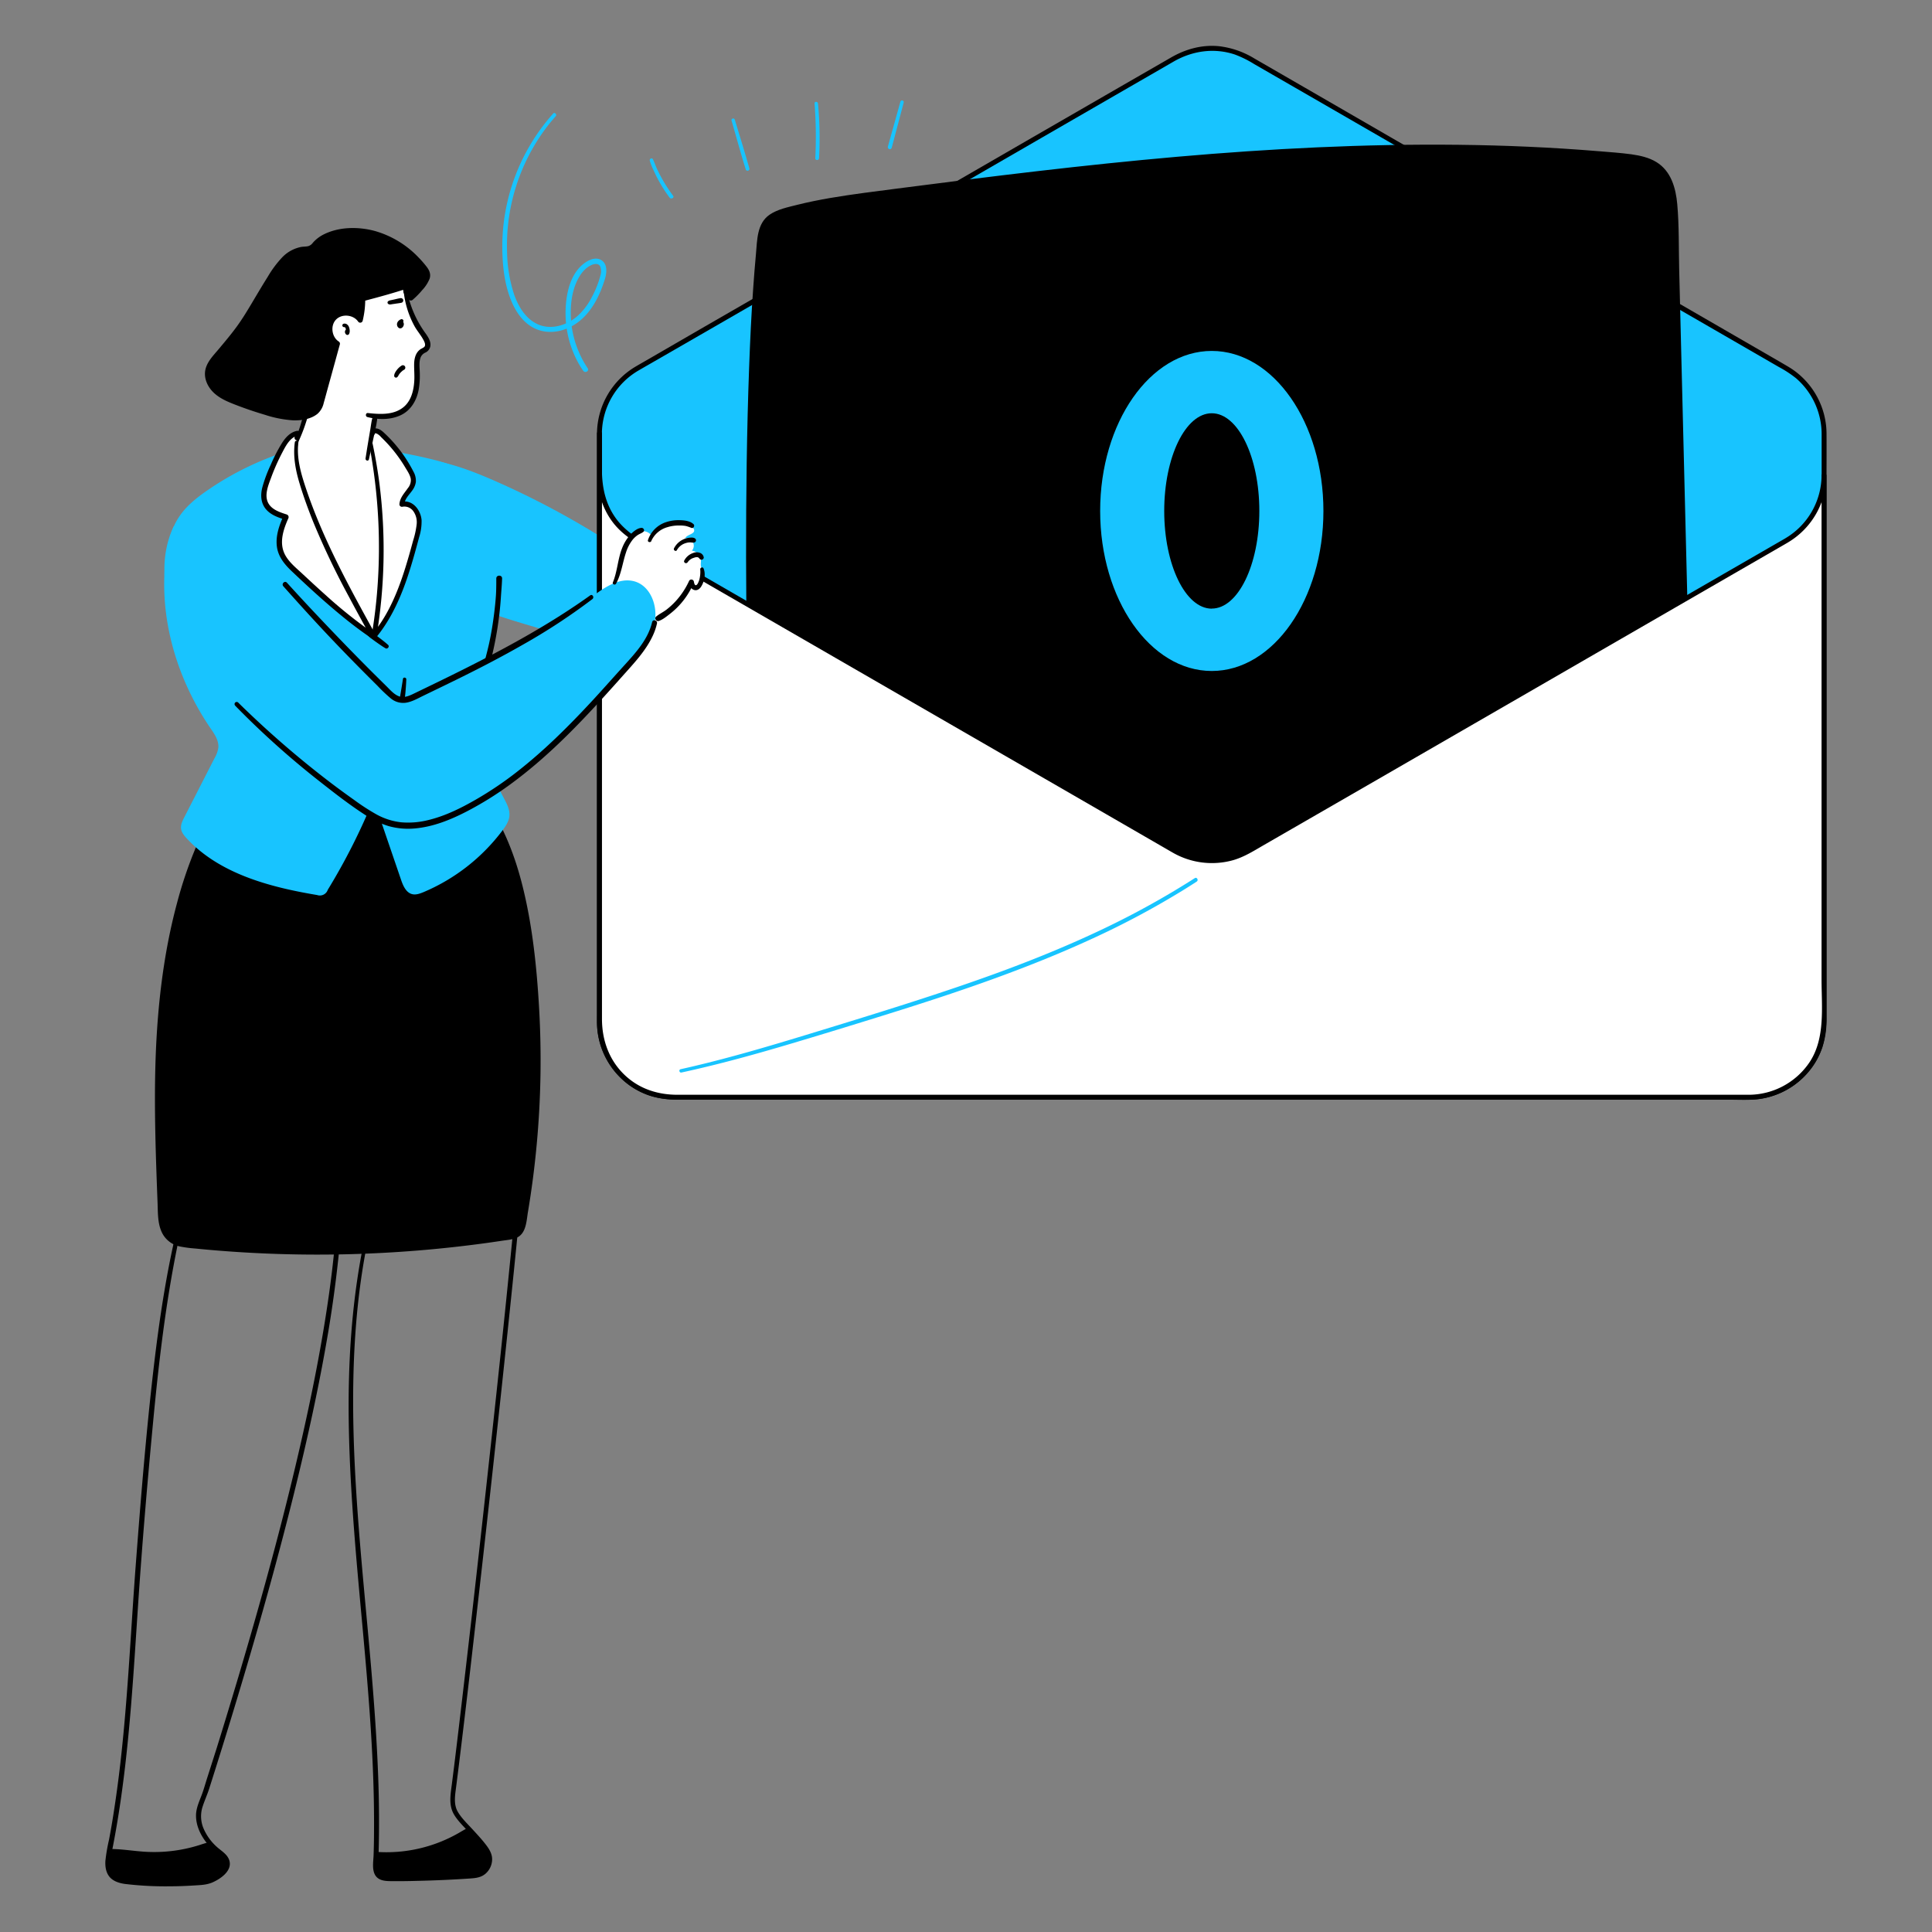 <svg xmlns="http://www.w3.org/2000/svg" viewBox="0 0 1000 1000"><rect x="0" y="0" width="1000" height="1000" fill="#808080" stroke="none"/><path d="m224.66 238.4c11.2 2.06 21.88 6.27 32.29 10.87a434.18 434.18 0 0 1 66.41 36.59 11.61 11.61 0 0 1 3.86 3.57c1 1.79 1 4 1 6.05q-.09 18.79-.19 37.59c0 2-.09 4.23-1.43 5.75-2.49 2.84-7.09 1.26-10.5-.37-28.59-13.67-61.85-16.72-88.7-33.54" fill="#18c4ff"></path><path d="m117.54 409c-19.43 31.81-29.14 68.75-33.15 105.76s-2.58 74.39-1.14 111.59c.21 5.36.73 11.38 4.86 14.8 2.84 2.36 6.75 2.86 10.43 3.25a639.35 639.35 0 0 0 164.46-4.24c1.92-.3 4-.67 5.39-2s2-3.67 2.4-5.76a471.59 471.59 0 0 0 3.68-143.28c-4.17-32.59-13-67-37.65-88.75"></path><path d="m116.77 408.6a217.94 217.94 0 0 0 -25.16 58.89c-5.76 21.39-8.85 43.41-10.32 65.51-1.58 23.84-1.18 47.78-.39 71.64q.3 8.89.65 17.79c.19 4.76 0 9.87 1.77 14.39a13.3 13.3 0 0 0 10.05 8.4 62.72 62.72 0 0 0 7.6 1c2.92.29 5.85.57 8.78.82a638.42 638.42 0 0 0 70.93 2.13 642.53 642.53 0 0 0 70.65-5.73q4.36-.6 8.72-1.26c2.5-.37 5.22-.54 7.54-1.62 4.81-2.24 4.91-8.7 5.67-13.22q2.91-17.34 4.53-34.86a472.89 472.89 0 0 0 1.26-70.48c-1.2-21-3.37-42.22-8.4-62.66-4.45-18.08-11.52-35.87-23.43-50.38a85.15 85.15 0 0 0 -9.31-9.68c-1.44-1.28-3.58.84-2.13 2.13 13.74 12.2 22.64 28.6 28.31 45.9 6.09 18.56 8.82 38.09 10.64 57.48a471.91 471.91 0 0 1 1.39 68.71q-.9 17.24-3.07 34.37-1.08 8.48-2.46 16.91c-.46 2.77-.88 5.56-1.46 8.3-.5 2.36-1.35 4.27-3.81 5a56.43 56.43 0 0 1 -7.78 1.32c-2.85.42-5.7.83-8.56 1.21q-8.61 1.14-17.26 2.06-17.28 1.83-34.65 2.71a642.44 642.44 0 0 1 -69.25-.22q-8.68-.5-17.34-1.23c-2.85-.24-5.69-.51-8.53-.78a67.18 67.18 0 0 1 -7.76-1 11.16 11.16 0 0 1 -5.91-3 11.94 11.94 0 0 1 -2.67-5.48c-1.16-4.84-.92-10.07-1.11-15-.88-23.3-1.62-46.63-.88-70 .72-22.21 2.72-44.42 7.27-66.2a248.73 248.73 0 0 1 20.11-59.47q3.41-6.87 7.33-13.46a.89.89 0 0 0 -1.53-.89z"></path><path d="m148.38 233.65a156.3 156.3 0 0 0 -41 20.13c-5.57 3.84-11 8.14-14.71 13.77-4.37 6.58-6.15 14.54-7 22.39-3.38 30.46 6 61.65 23.28 87 2.09 3 4.39 6.39 4.06 10.08a15.36 15.36 0 0 1 -2 5.49l-15.66 30.6c-.93 1.83-1.89 3.79-1.62 5.82s1.56 3.54 2.89 5c17 18.33 42.87 25.21 67.53 29.34a4.32 4.32 0 0 0 5.51-2.72 322.29 322.29 0 0 0 23.66-46.89l14.27 41.73c1.06 3.1 2.59 6.66 5.78 7.43 1.92.46 3.9-.26 5.72-1a99.48 99.48 0 0 0 41-32c1.68-2.24 3.32-4.7 3.57-7.49.28-3.18-1.26-6.2-2.76-9l-15.66-29.63c-1.41-2.63-2.84-5.36-3.07-8.34-.28-3.61 1.24-7.08 2.62-10.43a180.34 180.34 0 0 0 11.61-95.49c-.81-5.32-1.9-10.74-4.67-15.35-5.92-9.85-18-13.93-29.14-16.59a290.56 290.56 0 0 0 -36.69-6.29" fill="#18c4ff"></path><path d="m246.14 383.45c-1-2.5-2.31-5.15-2.56-7.86s.66-5.57 1.7-8.18c2.1-5.24 4.29-10.41 6-15.8a182.46 182.46 0 0 0 7.1-33q.57-4.72.88-9.47c.21-3.25.53-6.48.62-9.74.05-1.92-3-1.92-3 0 0 2.93 0 5.89-.19 8.81s-.49 5.71-.83 8.55c-.69 5.71-1.61 11.42-2.86 17a215.33 215.33 0 0 1 -10.43 32.87c-1.14 2.89-2.11 6-1.74 9.14s1.88 5.78 3.6 8.36c.55.83 2.14.32 1.71-.72z"></path><path d="m160.5 212.24c-3.58 8.14-7.23 16.64-6.89 25.53.23 5.87 2.2 11.51 4.26 17a422.07 422.07 0 0 0 35.66 72.91 247.83 247.83 0 0 0 -.8-93.44 26.38 26.38 0 0 1 -.75-5.58c0-2.65.89-5.2 1.55-7.76 1.95-7.59 1.95-16.48-3.28-22.31-5-5.55-13.11-6.71-20.52-7.52a9 9 0 0 0 -3.84.13c-1.92.64-3.16 2.44-4.26 4.14" fill="#fff"></path><path d="m192 230a273.79 273.79 0 0 1 1.58 99.19c11.89-14.3 17.06-32.86 21.93-50.82 1-3.73 2-7.67 1-11.4s-4.8-7-8.53-6c.12-4.61 5.86-7.6 6-12.21a10.12 10.12 0 0 0 -1.59-4.91 76.39 76.39 0 0 0 -15.44-19.77c-1.26-1.15-4-1.76-4.05-.06" fill="#fff"></path><path d="m191.12 230.25a282.19 282.19 0 0 1 4 77q-.93 10.88-2.74 21.64c-.19 1.12 1.23 2.34 2.14 1.25 6.92-8.38 11.67-18.18 15.32-28.35 1.85-5.17 3.43-10.44 4.92-15.73q1.11-4 2.18-8a26.94 26.94 0 0 0 1.27-8.81c-.4-5.26-4.69-10.87-10.52-9.48l1.62 1.24c.16-2.94 2.79-5.18 4.32-7.5a9.43 9.43 0 0 0 1.62-4.1 9.67 9.67 0 0 0 -1.31-5.4 72.23 72.23 0 0 0 -14.94-19.8c-1.28-1.2-2.56-2.31-4.38-2.47a2.53 2.53 0 0 0 -3 2.31c-.18 1.39 2.25 1.73 2.47.33.06-.4-.19-.11.13-.11a2.53 2.53 0 0 1 .9.22 7.47 7.47 0 0 1 2.13 1.75c1.56 1.52 3.07 3.07 4.51 4.71a74 74 0 0 1 8 11c1.09 1.82 2.49 3.82 2.86 5.95a6.41 6.41 0 0 1 -1.5 4.74c-1.83 2.66-4.2 5-4.38 8.41a1.29 1.29 0 0 0 1.62 1.23 5.67 5.67 0 0 1 5.65 2.43 9.85 9.85 0 0 1 1.63 6.87 44.64 44.64 0 0 1 -1.78 8.14c-.63 2.3-1.26 4.61-1.91 6.91-2.69 9.45-5.72 18.89-10.19 27.68a76 76 0 0 1 -9.06 14l2.14 1.24a272.34 272.34 0 0 0 1.69-78.12c-.9-7.27-2.14-14.49-3.64-21.65-.24-1.14-2-.65-1.74.48z"></path><path d="m209.89 151.27a50.55 50.55 0 0 0 9.26 22.07c1.62 2.18 3.38 5.41 1.39 7.26a12.18 12.18 0 0 1 -2 1.2c-2.85 1.8-2.88 5.86-2.71 9.22.37 7.17-.14 15.22-5.37 20.14s-13.1 4.94-20 3.65c-19.06-3.54-37.13-17-41.68-35.87-2.13-8.82-1.23-18.17 1.34-26.87 1.92-6.48 4.88-12.84 9.8-17.48 8.88-8.36 23-9.49 34.28-5 7.76 3.08 15.24 13.35 15.73 21.68" fill="#fff"></path><path d="m149.62 178.7c-1.66-8.1-.8-16.55 1.31-24.48 1.89-7.06 4.91-14.18 10.48-19.13a28.34 28.34 0 0 1 17.83-6.67c6.21-.23 13.19 1 18.33 4.67 5.72 4.1 10.37 11.14 11.27 18.18.17 1.29 2.11 1.39 2.09 0-.07-6.9-4.26-13.7-9.17-18.3-5.21-4.87-12.16-6.93-19.18-7.32a32.81 32.81 0 0 0 -20.42 5.35c-6.51 4.5-10.44 11.56-12.87 18.95-3.11 9.45-4 19.57-1.43 29.26a.91.91 0 0 0 1.76-.48z"></path><path d="m209 151.27a47.78 47.78 0 0 0 5.65 17.73c1.45 2.55 3.49 4.81 4.78 7.44.46.94 1 2.33.12 3.18a10.67 10.67 0 0 1 -1.71 1 6.6 6.6 0 0 0 -1.49 1.3c-1.63 1.94-2 4.6-2 7.05 0 2.65.23 5.29.09 7.94-.27 5.27-1.66 11-6.15 14.26-5.12 3.75-11.92 3.25-17.89 2.62-1.18-.12-1.39 1.76-.28 2.06 5.57 1.45 11.89 1.55 17.2-.9s8.39-7.7 9.4-13.35a42.71 42.71 0 0 0 .56-8.68c-.06-2.59-.53-5.49.47-8a4.75 4.75 0 0 1 2.51-2.46 4.52 4.52 0 0 0 2.47-3.17c.5-2.91-1.59-5.5-3.15-7.71a55.15 55.15 0 0 1 -8.81-20.58c-.2-1-1.92-.79-1.79.24z"></path><path d="m207.41 165.3c-.14.07-.27.13-.4.21a3.5 3.5 0 0 0 -.55.4 2.69 2.69 0 0 0 -.7.87 2.48 2.48 0 0 0 -.29 1.12 4 4 0 0 0 .07.5 2.07 2.07 0 0 0 .67 1.17l.28.21a1 1 0 0 0 .5.16 1.39 1.39 0 0 0 .87-.16 1.42 1.42 0 0 0 .28-.2 1.78 1.78 0 0 0 .26-.22 2.66 2.66 0 0 0 .5-.86 2.39 2.39 0 0 0 .12-.7 2.84 2.84 0 0 0 -.06-.5 1.05 1.05 0 0 0 -.05-.19 1.44 1.44 0 0 0 -.37-.63l-.29-.22a1.41 1.41 0 0 0 -2 .68 1.42 1.42 0 0 0 .07 1.27v.06l-.15-.34a.79.79 0 0 1 .06.22l-.05-.38a.89.89 0 0 1 0 .23l.05-.37a.9.9 0 0 1 -.06.22l.14-.33a2 2 0 0 1 -.11.2l.21-.28a.81.81 0 0 1 -.16.16l.28-.22h1.37-.05l.28.22a.87.87 0 0 1 -.17-.16l.22.27a.82.82 0 0 1 -.12-.2l.14.32a1.65 1.65 0 0 1 -.11-.45v.35a2.29 2.29 0 0 1 0-.37v.33a1.6 1.6 0 0 1 .11-.39l-.12.28a6.57 6.57 0 0 1 .63-1l.1-.22a.78.78 0 0 0 0-.37.8.8 0 0 0 -.25-.53 1 1 0 0 0 -1.12-.15z"></path><path d="m178.29 169.33c.13 0 0 0-.07 0h.14c.1 0-.16-.05-.07 0a.23.23 0 0 0 .11 0c.11 0-.17-.09 0 0l.11.06c.1.06 0 0 0 0a.36.36 0 0 0 .11.1.6.6 0 0 0 .08.08c.07.08-.12-.18 0 0s.09.15.12.22a1.34 1.34 0 0 0 .06.12c-.05-.12-.06-.14 0-.08a.14.14 0 0 0 0 .06c0 .09.06.19.08.28a5.23 5.23 0 0 1 .12.54s0 .08 0 .13 0-.25 0 0 0 .17 0 .26a1.41 1.41 0 0 1 0 .29s0 .09 0 .13 0-.21 0 0l-.06.25s-.09.2 0 .06v.06l1.35-.35c.13.11.16.13.11.08l.09.11s-.09-.17 0 0 0 0 0 0c0 .18 0 .23 0 .15v-.07s-.07.3 0 .11-.05.1-.05.1v-.06c0-.06 0 0-.1.12.11-.12-.22.15-.07.05a1 1 0 0 0 .37-1.41 1.05 1.05 0 0 0 -1.41-.37 1.81 1.81 0 0 0 -.57.63 1.72 1.72 0 0 0 -.2.83 1.77 1.77 0 0 0 .78 1.43 1 1 0 0 0 1.35-.36 3.48 3.48 0 0 0 .33-1.88 6.08 6.08 0 0 0 -.32-1.58 3.06 3.06 0 0 0 -1.08-1.53 2.08 2.08 0 0 0 -1.74-.33.91.91 0 0 0 -.63 1.11.92.92 0 0 0 1.11.63z"></path><path d="m310.29 224.36v304.81a38.76 38.76 0 0 0 38.76 38.77h556.33a38.76 38.76 0 0 0 38.76-38.77v-304.81a38.77 38.77 0 0 0 -19.38-33.57l-278.17-160.6a38.78 38.78 0 0 0 -38.76 0l-278.16 160.6a38.75 38.75 0 0 0 -19.38 33.57z" fill="#18c4ff"></path><path d="m309 224.36v300.38c0 2.8-.08 5.61.2 8.4a40.41 40.41 0 0 0 25.57 33.44c7.35 2.82 14.72 2.62 22.36 2.62h538.11c5.13 0 10.47.32 15.57-.37a40.39 40.39 0 0 0 32.41-26.59 47.38 47.38 0 0 0 2.19-15.77v-278.58c0-7.77.06-15.54 0-23.3a40.59 40.59 0 0 0 -17.24-33.13c-2.09-1.46-4.35-2.68-6.56-4l-29.4-17-50-28.89-59.69-34.46-59.32-34.11-47.8-27.64-26.15-15.1a45 45 0 0 0 -18.44-6.36c-8.85-.83-17.31 1.55-24.92 6l-24.31 14-46.67 26.93-58.85 34-60 34.63-51.06 29.44-31.1 18c-1.62.93-3.25 1.86-4.86 2.81a40.64 40.64 0 0 0 -20.04 34.65 1.27 1.27 0 0 0 2.54 0 38.11 38.11 0 0 1 19.09-32.67c2.12-1.24 4.25-2.46 6.38-3.68l32.99-19.01 51.71-29.85 59.7-34.47 57.69-33.34 45.41-26.22q11.49-6.61 22.94-13.24c9.68-5.57 20.89-7.24 31.62-3.69a55.33 55.33 0 0 1 10.13 5l28.29 16.31 48.66 28.09 58.89 34 58.88 34 48.66 28.1 28.23 16.31a58 58 0 0 1 8.77 5.74 38.27 38.27 0 0 1 13.29 29.47v26.2 275.51c0 6.44-.88 12.72-3.74 18.61a38 38 0 0 1 -33.81 21.14c-4.22 0-8.43 0-12.64 0h-535.68c-8.25 0-16.13.12-23.91-3.56a38 38 0 0 1 -21.51-34c0-2.12 0-4.25 0-6.37v-298.38a1.27 1.27 0 0 0 -2.58 0z"></path><path d="m395.28 492.69c-9.49-83.37-10.83-283.93-2.06-367.38.38-3.62.85-7.44 3.06-10.33 2.42-3.18 6.45-4.62 10.28-5.75 15.13-4.45 30.83-6.56 46.47-8.62 128.23-16.93 257.91-32 386.68-19.73 6.78.64 14 1.56 19.17 6 7.08 6.12 7.82 16.64 8 26q4.27 179.33 8.57 358.65"></path><path d="m396.25 492.69c-2.87-25.69-4.25-51.53-5.25-77.34-1.37-32.81-2.05-65.65-2.28-98.48-.23-33.23 0-66.47.88-99.69.72-27.34 1.74-54.72 4.12-82 .22-2.63.47-5.25.73-7.87.46-4.54.68-9.78 4.39-13 4-3.47 10.32-4.47 15.3-5.7 5.71-1.4 11.47-2.53 17.26-3.5 23.49-4 47.26-6.53 70.89-9.47 47.38-5.91 94.86-11.11 142.5-14.36s95.47-4.52 143.2-2.51q17.82.75 35.63 2.13c5.89.46 11.78.94 17.65 1.55 5 .52 10.18 1.27 14.5 3.92 8.25 5 9.34 15.59 9.65 24.36.41 12 .56 23.91.83 35.86q1.66 72.32 3.33 144.62 1.66 72.56 3.37 145.1.44 17.59.88 35.19c.05 2.21 3.49 2.22 3.44 0q-1.77-73.76-3.56-147.51-1.81-73.51-3.64-147l-.92-37.12c-.28-11.33 0-22.84-1-34.14-.75-8.41-3.2-17.21-10.85-21.87-3.9-2.38-8.47-3.36-12.94-4-5.61-.75-11.27-1.14-16.9-1.6-48.39-4-97-4.17-145.52-2s-96.8 6.74-145 12.33c-24.19 2.81-48.34 5.87-72.49 9-11.57 1.52-23.17 2.91-34.68 4.88-5.79 1-11.55 2.15-17.24 3.58-4.74 1.2-10.09 2.27-14.19 5.08-6.62 4.54-6.41 13.28-7.07 20.48q-.81 8.72-1.4 17.44c-1 13.75-1.62 27.53-2.13 41.31-1.2 32.69-1.6 65.41-1.57 98.13q.06 51.08 1.73 102.14c1 28.67 2.3 57.37 4.86 85.95.48 5.34 1 10.67 1.62 16 .14 1.24 2.09 1.25 1.95 0z"></path><path d="m924.76 279.72-278.17 160.6a38.78 38.78 0 0 1 -38.76 0l-278.16-160.6a38.77 38.77 0 0 1 -19.38-33.57v-21.79 304.81a38.76 38.76 0 0 0 38.76 38.77h556.33a38.76 38.76 0 0 0 38.76-38.77v-283a38.77 38.77 0 0 1 -19.38 33.55z" fill="#fff"></path><path d="m924.12 278.62-32.12 18.52-75.18 43.41-86.66 50-66.5 38.45-15.9 9.18c-12.39 7.15-26.67 8.16-39.4 1-11.84-6.68-23.56-13.59-35.33-20.39l-76.65-44.29-86.38-49.86-64.48-37.23-14.12-8.15a41.19 41.19 0 0 1 -10.8-8.68c-6.88-8-9.05-17.58-9.05-27.84v-18.38a1.27 1.27 0 0 0 -2.54 0v265.22q0 19.35 0 38.69a40.78 40.78 0 0 0 16.36 33.18c7.34 5.42 16.05 7.75 25.07 7.75h532.56 22a40.59 40.59 0 0 0 34.49-19.11c4.58-7.46 5.89-15.7 5.89-24.26v-279.68a1.27 1.27 0 0 0 -2.54 0 38.07 38.07 0 0 1 -18.75 32.47 1.27 1.27 0 0 0 1.28 2.19 40.7 40.7 0 0 0 20-34.66h-2.54v260.85c0 14.09 2 30.12-6 42.49a38.08 38.08 0 0 1 -32.19 17.16h-554.01c-9.09 0-17.83-2.44-25-8.22-9.54-7.68-14.05-18.93-14.05-31v-303.07a1.27 1.27 0 0 0 -2.54 0v19.28c0 9.7 2.18 18.85 8.15 26.7 4.67 6.14 10.79 9.86 17.26 13.59l53.17 30.7 84.62 48.86 82.68 47.73 49.08 28.36c1 .59 2.06 1.2 3.1 1.79a40.68 40.68 0 0 0 31.14 3.86c5.75-1.65 10.77-4.85 15.89-7.81l55.87-32.22 85.12-49.15 81.88-47.3 46.22-26.68 2.17-1.26a1.27 1.27 0 0 0 -1.27-2.19z"></path><path d="m318.08 306.05c1-7.14 2-14.32 4.3-21.16 1.08-3.25 2.58-6.58 5.38-8.57s7.2-2.06 9.27.67a20.17 20.17 0 0 1 10-6.6 12.33 12.33 0 0 1 11.35 2.51 2.57 2.57 0 0 1 .91 1.43c.32 2.23-3.78 2.26-4.69 4.32a3.85 3.85 0 0 1 3.51 6.37 5.49 5.49 0 0 1 4.71 5.09c0 .86-.15 1.72-.07 2.58a19.23 19.23 0 0 0 .59 2.35c1.23 5-2.24 9.8-5.77 13.51a102.74 102.74 0 0 1 -14.15 12.36c-3.38 2.44-7.11 4.75-11.27 5" fill="#fff"></path><path d="m205.75 195.08.12-.16s-.13.17-.05.06a2.43 2.43 0 0 0 .33-.46 5.82 5.82 0 0 1 .34-.6c.12-.19.25-.37.38-.55s-.13.16 0 0a1.47 1.47 0 0 0 .1-.13l.24-.27a8.62 8.62 0 0 1 1-.93h-.06l.13-.1.27-.19c.2-.13.41-.26.62-.37a1.25 1.25 0 0 0 -1.26-2.17 9.19 9.19 0 0 0 -2.37 2.11 10 10 0 0 0 -.95 1.39c-.11.21-.22.43-.32.65a2.53 2.53 0 0 0 -.18.55c0 .2-.06.39-.08.59a1 1 0 0 0 .71.93 1 1 0 0 0 1.09-.45z"></path><path d="m201.41 157.5h.12l-.62-.26c.54.57 1.42.31 2.1.2l1.57-.23c1.09-.17 2.19-.28 3.26-.52a1.23 1.23 0 0 0 .85-1.5 1.26 1.26 0 0 0 -1.5-.85c-1.06.16-2.11.44-3.15.67l-1.54.33c-.58.13-1.46.22-1.73.84l.53-.4h-.12a.86.86 0 0 0 .23 1.68z"></path><path d="m212.63 147.79q-12.47 3.61-25 6.9a43.91 43.91 0 0 1 -1.32 11.13c-2.83-4.31-9.83-5-13.43-1.29s-2.76 10.67 1.62 13.4l-8.29 30a13 13 0 0 1 -1.51 3.8 9.57 9.57 0 0 1 -4.93 3.38c-6.63 2.3-13.92.75-20.66-1.18q-8.79-2.52-17.32-5.85c-3.65-1.43-7.34-3-10.21-5.7s-4.79-6.68-4-10.52c.59-2.92 2.59-5.33 4.48-7.62 5.24-6.35 10.72-12.63 15.1-19.62 4.78-7.65 9.19-15.57 14.1-23.12 3.74-5.76 8.58-11.82 15.95-12.44a9.19 9.19 0 0 0 3.77-.69 10.14 10.14 0 0 0 2.42-2.3 19.25 19.25 0 0 1 8.85-5 40.11 40.11 0 0 1 26.24 1.59 52 52 0 0 1 21 16.18 6.85 6.85 0 0 1 1.67 3.25 6.67 6.67 0 0 1 -1.56 4.38 40.08 40.08 0 0 1 -7 7.77l-1-5"></path><path d="m212.4 147c-8.42 2-16.76 4.33-25.13 6.51a1.29 1.29 0 0 0 -.94 1.22 44.61 44.61 0 0 1 -1.33 10.75l2.36-.31c-3.38-4.93-11.2-5.94-15.48-1.56s-3.13 12.18 1.89 15.46l-.61-1.49q-3.93 14.14-7.87 28.3c-.54 1.94-.9 4.22-2.34 5.73a10.76 10.76 0 0 1 -5.36 2.66c-4.51 1.1-9.26.49-13.72-.55s-9-2.49-13.41-4a103.93 103.93 0 0 1 -12.66-4.92c-3.58-1.77-7.09-4.31-8.46-8.22-1.5-4.24.65-7.67 3.27-10.88 5.69-7 11.57-13.77 16.29-21.45 4.89-7.95 9.31-16.23 14.63-23.9a27.83 27.83 0 0 1 7.34-7.72 14.33 14.33 0 0 1 4.94-2.06c2-.4 4.13-.08 5.92-1.16 1.6-1 2.59-2.67 4-3.82a18.59 18.59 0 0 1 5.57-2.89 35.68 35.68 0 0 1 12.93-1.79 43.2 43.2 0 0 1 23.77 8.66 53.17 53.17 0 0 1 8.77 8.19c1.21 1.41 3.3 3.32 2.86 5.36s-2.18 3.89-3.44 5.4a41.4 41.4 0 0 1 -4.6 4.67l2.34.62-1-5c-.34-1.73-3-1-2.65.73l1 5a1.42 1.42 0 0 0 2.34.62 41.9 41.9 0 0 0 4.92-5 19.08 19.08 0 0 0 3.83-5.91c.73-2.26-.09-4.28-1.46-6.07a55.06 55.06 0 0 0 -4.25-4.9 50.24 50.24 0 0 0 -22.4-13.66c-8.74-2.41-19.1-2.34-27.26 2a18.31 18.31 0 0 0 -5.14 4.12 4.42 4.42 0 0 1 -2.39 1.68c-1.14.26-2.35.2-3.51.38a18.47 18.47 0 0 0 -10 5.52 55.3 55.3 0 0 0 -7.33 9.87c-2.75 4.37-5.37 8.81-8 13.23s-5.18 8.66-8.16 12.73-6.19 7.87-9.41 11.71c-2.79 3.33-6.3 6.8-6.89 11.31-.55 4.19 1.52 8.34 4.53 11.16 3.3 3.1 7.58 4.8 11.75 6.4q7.18 2.76 14.58 4.94a59 59 0 0 0 14.64 2.89c4.31.14 9.29-.58 12.73-3.42a10.46 10.46 0 0 0 3.15-5.52c.71-2.51 1.38-5 2.07-7.54l4.2-15.23c.69-2.54 1.39-5.07 2.09-7.61a1.34 1.34 0 0 0 -.6-1.49c-3.61-2.35-4.42-8.2-1.37-11.34s8.93-2.54 11.4 1a1.31 1.31 0 0 0 2.36-.3 47.73 47.73 0 0 0 1.35-11.48l-.94 1.23c8.35-2.21 16.75-4.46 24.92-7.3a.86.86 0 0 0 -.46-1.66z"></path><path d="m190.94 237.81c.78-3.44 1.49-6.9 2.21-10.36s1.64-6.87 2.07-10.33c.18-1.5-2.24-1.77-2.6-.35-.43 1.7-.62 3.49-.91 5.23s-.57 3.36-.85 5c-.57 3.42-1.15 6.85-1.66 10.29-.16 1.11 1.47 1.63 1.74.48z"></path><path d="m152.74 232.15a89.51 89.51 0 0 0 4.39-9.92q.94-2.56 1.74-5.19a19.82 19.82 0 0 0 1.25-5.28c0-1.08-1.67-1.67-2.17-.58a31.67 31.67 0 0 0 -1.38 5.23c-.43 1.64-.91 3.28-1.44 4.9a84.77 84.77 0 0 1 -4 9.92c-.49 1 1 2 1.58.92z"></path><path d="m153.49 229.08c-1.07 7.72 1 15.52 3.36 22.93 8.78 27.18 22.66 52.38 36.46 77.38-14.45-9.71-27.26-21.63-40-33.49-3.11-2.9-6.31-5.9-7.8-9.9-2.24-5.94-.15-12.59 2.48-18.37-4.11-1.32-8.64-3-10.52-6.87-1.69-3.5-.64-7.67.63-11.35a110.63 110.63 0 0 1 7.9-17.69c1.84-3.31 4.29-6.84 8-7.51l-.43 2.53" fill="#fff"></path><path d="m152.61 228.84c-1 7.19.33 14.32 2.39 21.2s4.51 13.58 7.17 20.21a406.88 406.88 0 0 0 18.38 38.53c3.79 7.14 7.68 14.22 11.58 21.3l1.87-1.86a240.44 240.44 0 0 1 -25.57-20.32c-4.09-3.65-8.1-7.37-12.11-11.1-3.49-3.25-7.71-6.57-9.46-11.16-2.17-5.72 0-12 2.35-17.29a1.44 1.44 0 0 0 -.85-2.07c-3.46-1.12-7.68-2.46-9.51-5.9-2.17-4.07.05-9.27 1.5-13.2a108.46 108.46 0 0 1 5.87-13.18c1.82-3.45 4-7.73 8.13-8.61l-1.51-1.51c-.13.85-.25 1.7-.37 2.55-.21 1.44 1.94 2.12 2.24.62.17-.84.33-1.68.5-2.52a1.25 1.25 0 0 0 -1.52-1.51c-3.48.7-5.91 3.43-7.74 6.3a84.25 84.25 0 0 0 -5.81 11.25 71.69 71.69 0 0 0 -4.4 11.84c-.92 3.8-.79 7.83 1.78 11s6.47 4.43 10.09 5.6l-.84-2.07c-2.26 5-4.2 10.5-3.44 16.07.71 5.26 4.06 9.23 7.78 12.76 8.39 7.95 16.94 15.8 25.89 23.12 5 4.12 10.22 8.06 15.62 11.69 1.18.79 2.49-.73 1.87-1.86-13.49-24.47-27.12-49.12-36.06-75.72-2.59-7.69-5-15.74-4-23.94.11-1-1.65-1.26-1.8-.24z"></path><path d="m208.58 351.34c-2.66 17.22-6.08 34.27-12 50.7q-2.53 7-5.5 13.91c-.56 1.3 1.32 2.45 1.94 1.13a195.09 195.09 0 0 0 15.78-50.48 122 122 0 0 0 1.5-15c0-1-1.57-1.22-1.72-.23z"></path><path d="m189.68 327.91a10.16 10.16 0 0 0 2.19 2.34c.84.62 1.67 1.26 2.52 1.86 1.67 1.18 3.34 2.37 5.1 3.42 1.08.65 2.33-.89 1.36-1.76-1.52-1.37-3.16-2.6-4.77-3.85-.84-.66-1.71-1.28-2.57-1.91a10 10 0 0 0 -2.84-1.38.88.88 0 0 0 -1 1.28z"></path><path d="m95.07 622.41c-8.29 30.06-12.8 61-16.27 92-3.53 31.49-6.06 63.13-8.47 94.73-2.64 34.58-4.1 69.27-8.06 103.75q-1.53 13.3-3.62 26.55-1 6.44-2.23 12.84a89.11 89.11 0 0 0 -1.86 10.87c-.19 2.91.24 6 2.12 8.29s5.08 3.3 8.09 3.7a175.06 175.06 0 0 0 23.68 1.2c4.14 0 8.28-.19 12.41-.45 3.11-.19 6.06-.28 9-1.51 4.26-1.82 10.71-6.19 8.75-11.7-1.11-3.1-4.21-4.73-6.5-6.85a26.88 26.88 0 0 1 -6.36-8.55 16.22 16.22 0 0 1 -1.15-11.28c1-3.43 2.55-6.68 3.64-10.08q11.27-35.34 21.68-70.94c8-27.39 15.57-54.91 22.41-82.61 6.77-27.42 12.87-55 17.56-82.89a636.8 636.8 0 0 0 8.08-75c.11-2.2 1.34-8.52-2.26-8.71-.3 0-.62 0-.92 0 .43 0-.35-.19 0 0l-.51-.3c-1.68-1.42-2.58-4.16-3.31-6.25a132.37 132.37 0 0 1 -4.59-17.55c-.33-1.58-2.75-.91-2.42.67a128.92 128.92 0 0 0 4.47 17.76c.85 2.38 1.81 5.09 3.61 6.94a4.41 4.41 0 0 0 3.15 1.44h.42.06c0 .24-.34-.77-.33-.16 0 .35.12 1.11.12 1.87 0 1.39 0 2.79-.12 4.18-.27 5.84-.69 11.67-1.07 17.5-.81 12.36-2.13 24.68-3.84 37-3.74 26.87-9.1 53.51-15.17 80-6.33 27.54-13.5 54.88-21.16 82.08-6.94 24.68-14.3 49.25-21.9 73.74l-5.2 16.31c-.86 2.74-1.63 5.52-2.65 8.21-1.27 3.33-2.83 6.67-2.89 10.3-.1 6.61 3.62 12.83 8.19 17.34 2.11 2.08 6.76 4.38 6.76 7.74 0 2.89-3.4 5.16-5.61 6.4-2.89 1.63-5.6 2-8.86 2.19-3.93.25-7.87.41-11.81.45a212.75 212.75 0 0 1 -24.07-1.11c-3.4-.35-7.17-1.18-8.41-4.82-1.07-3.16-.25-6.72.38-9.88 1.67-8.39 3.1-16.83 4.34-25.3 4.91-33.58 6.81-67.48 9.07-101.31 2.1-31.62 4.78-63.24 7.77-94.8 2.94-31 6.52-62 12.83-92.55q2.19-10.54 4.9-21a1 1 0 0 0 -1.91-.53z"></path><path d="m189.57 637.15c-7.52 33.55-9.68 68-9 102.3.69 34.69 4 69.26 7.17 103.8 3.16 34.72 6.1 69.54 5.85 104.44q0 6.31-.23 12.63c-.11 3.29-.94 7.57 1 10.5 1.71 2.54 4.9 2.82 7.69 2.85 4.68.05 9.36 0 14-.14q13.65-.3 27.3-1.23c3.06-.21 5.82-.53 8.18-2.68a10 10 0 0 0 3.18-6.71c.19-3-1.23-5.48-3-7.82-2.19-2.91-4.69-5.56-7.14-8.24-2.63-2.87-5.73-5.77-7.67-9.18s-1.51-7.43-1-11.26q1.19-9.18 2.3-18.39 3.21-26.22 6.2-52.49 3.79-32.87 7.45-65.74 3.84-34.51 7.55-69 3.39-31.61 6.62-63.23c1.6-15.81 3.19-31.62 4.57-47.45.23-2.71.46-5.41.67-8.12.13-1.61-2.38-1.6-2.51 0-1.09 13.86-2.43 27.69-3.79 41.53q-2.9 29.41-6 58.8-3.56 33.59-7.27 67.15-3.66 33.36-7.46 66.69-3.24 28.36-6.6 56.72-1.29 10.92-2.64 21.82-.56 4.44-1.12 8.87c-.67 5.29-1.75 10.76 1.13 15.62 1.84 3.11 4.56 5.76 7 8.42 2.6 2.87 5.34 5.65 7.68 8.75 1.85 2.46 3.31 5 2.34 8.17a7.4 7.4 0 0 1 -6.41 5.18c-8.76 1-17.75 1-26.56 1.24q-6.82.17-13.66.17c-3.52 0-9 .87-9.58-3.86a32.82 32.82 0 0 1 .06-5.15q.12-3.33.19-6.66.13-6.31.12-12.63 0-12.84-.53-25.65c-.67-17-1.88-34-3.3-51-2.87-34.18-6.63-68.3-8.46-102.56-1.81-33.81-1.78-67.94 3-101.52q1.76-12.27 4.38-24.4c.25-1.15-1.5-1.64-1.76-.49z"></path><path d="m117.66 965.2c.33-2.51-1.65-4.71-3.68-6.23a33 33 0 0 1 -5.75-5.48c-1.75.46-3.49 1-5.19 1.57a77.67 77.67 0 0 1 -28.21 3.39c-6-.39-12-1.45-18-1.4-.08.4-.15.81-.23 1.21-.89 4.41-1.61 9.64 1.56 12.82 2.16 2.16 5.46 2.61 8.5 2.89a213.32 213.32 0 0 0 38.74.29c4.05-.26 11.67-4.58 12.26-9.06z"></path><path d="m242.27 946c-1.66.86-3.27 1.85-4.89 2.78a75.15 75.15 0 0 1 -42.7 9.74c-.06 2-.1 4-.17 6s-.1 4.49 1.33 6.06 4 1.79 6.24 1.79q21.79.07 43.55-1.46a8.53 8.53 0 0 0 6.57-13.14c-2.58-3.95-5.95-7.32-9.93-11.77z"></path><path d="m90 272.3c-7.6 15.7-5.77 34.7 1.32 50.59s18.89 29.23 31.18 41.57a472.07 472.07 0 0 0 61.94 52.3c5.26 3.72 10.71 7.39 16.88 9.22 12.61 3.75 26.18-.65 37.93-6.55 34.12-17.12 60.34-46.33 85.7-74.87 5.87-6.6 12-13.62 13.85-22.25s-2.12-19.24-10.67-21.47c-7.87-2-15.51 3.4-22 8.25-27.9 20.76-59.44 36-90.77 51.09-2.55 1.23-5.31 2.49-8.1 2-2.61-.47-4.68-2.41-6.58-4.27q-27.4-26.82-53-55.4" fill="#18c4ff"></path><path d="m305.54 308.13c-20.46 14.65-42.5 26.7-65 38q-8.43 4.23-16.93 8.33l-8.49 4.11c-2.61 1.26-5.69 2.93-8.65 1.82-2.59-1-4.57-3.36-6.48-5.24q-3.61-3.56-7.21-7.13-7-7-13.88-14.09c-10.28-10.62-20.47-21.37-30.39-32.33-1.13-1.25-3 .6-1.85 1.86 9 10.11 18.05 20.09 27.41 29.85q7 7.31 14.15 14.5 3.57 3.6 7.17 7.16a80.37 80.37 0 0 0 6.83 6.48 10 10 0 0 0 8 2.26c3.1-.51 6-2.19 8.75-3.53q8.72-4.2 17.39-8.44c11.56-5.69 23-11.6 34.18-18a315.29 315.29 0 0 0 36.07-23.65c1.11-.85.06-2.76-1.12-1.92z"></path><path d="m121.72 365.25a440.72 440.72 0 0 0 43.55 39.07c7.56 5.95 15.21 11.93 23.28 17.18a47.52 47.52 0 0 0 12.56 6.08 37.47 37.47 0 0 0 13.62 1.22c9.48-.83 18.44-4.45 26.82-8.78a173.32 173.32 0 0 0 22.53-14c14.52-10.6 27.55-23 39.88-36.07 6.26-6.61 12.34-13.37 18.39-20.17 5.74-6.44 12-13 15.63-20.95a31.06 31.06 0 0 0 2.08-6.14c.37-1.64-2.14-2.34-2.52-.7-2 8.55-7.91 15.21-13.64 21.55-5.9 6.46-11.72 13.1-17.71 19.56-11.94 12.86-24.43 25.3-38.27 36.13a181.74 181.74 0 0 1 -21.64 14.64c-7.86 4.52-16.14 8.62-25 10.69a42.35 42.35 0 0 1 -13.51 1.07 34.15 34.15 0 0 1 -12.88-4.08 111.27 111.27 0 0 1 -11.53-7.47q-5.83-4.12-11.54-8.43a502.92 502.92 0 0 1 -43.37-37c-1.73-1.64-3.45-3.3-5.15-5a1.11 1.11 0 0 0 -1.57 1.57z"></path><path d="m318.89 302.11c2.73-5.07 3.35-10.89 5.17-16.3a21 21 0 0 1 3.34-6.38 12.32 12.32 0 0 1 2.6-2.43c1-.68 2.13-1 3-1.72s.1-2.05-.85-2.05c-2.27 0-4.75 2.22-6.17 3.82a22.59 22.59 0 0 0 -4 6.72c-2.25 5.71-2.41 12-4.77 17.7-.38.93 1.15 1.56 1.62.68z"></path><path d="m337.11 280a13 13 0 0 1 8.37-7.14 19.86 19.86 0 0 1 6.22-.86 17.44 17.44 0 0 1 3.23.24 18.81 18.81 0 0 1 2.93 1c1.11.42 1.91-1.16 1.12-1.92-1.72-1.67-4.6-2-6.89-2.07a20.5 20.5 0 0 0 -7.69 1.13 14.66 14.66 0 0 0 -9 9.12c-.37 1.14 1.33 1.54 1.76.48z"></path><path d="m350.39 284.67a7.87 7.87 0 0 1 3.72-3.27 9.44 9.44 0 0 1 1.27-.42 6.75 6.75 0 0 1 1.13-.21 8.44 8.44 0 0 1 1.33 0 3.2 3.2 0 0 0 1.57 0 1.16 1.16 0 0 0 .51-1.92c-.93-.83-2.52-.62-3.66-.45a9.65 9.65 0 0 0 -3 1 10 10 0 0 0 -4.39 4.41c-.49 1 1 1.9 1.53.9z"></path><path d="m355.89 291.09a5.62 5.62 0 0 1 3.21-2.36 6.93 6.93 0 0 1 1.16-.33 3.19 3.19 0 0 1 .45 0s.33 0 .17 0h.12l.28.08c.1 0 .14.06 0 0l.26.14s.21.14.1.06.32.35.14.13c.17.2.31.4.49.58a1.19 1.19 0 0 0 2-.83 3 3 0 0 0 -2.29-2.5 4.84 4.84 0 0 0 -3.29.2 8 8 0 0 0 -4.62 4.08 1 1 0 0 0 1.79.75z"></path><path d="m362.43 294.62a15.6 15.6 0 0 1 -.51 5.61c-.24.67-.76 2.18-1.4 2.55-1 .61-1.26-1.13-1.4-1.87a1.33 1.33 0 0 0 -2.41-.31 40.28 40.28 0 0 1 -7.07 10.67 38.63 38.63 0 0 1 -4.57 4.2c-1.73 1.35-3.8 2.29-5.47 3.68-1.05.88.08 2.67 1.33 2.27 2.06-.65 4-2.27 5.7-3.58a39.88 39.88 0 0 0 12.49-16.23h-2.54c.34 1.52.93 3.09 2.5 3.69s2.95-.31 3.81-1.63c1.7-2.63 2.51-6.55 1.24-9.51-.38-.86-1.71-.38-1.7.46z"></path><g fill="#18c4ff"><path d="m627.21 181.64c-31.9 0-57.77 37.09-57.77 82.83s25.87 82.83 57.77 82.83 57.79-37.08 57.79-82.83-25.88-82.83-57.79-82.83zm0 133.4c-13.59 0-24.61-22.64-24.61-50.57s11-50.57 24.61-50.57 24.62 22.64 24.62 50.57-11.02 50.53-24.62 50.53z"></path><path d="m286.25 58.86a103.42 103.42 0 0 0 -26.25 70.27c.12 8 1 16.4 3.65 24 2.34 6.74 6.37 13.59 13 16.8 7.58 3.67 16.38 1.59 22.84-3.39 7-5.39 11.11-13.92 13.63-22.19.94-3.1 1.4-7.49-1.69-9.58-3.56-2.4-8.18.49-10.79 3-5.89 5.75-7.65 14.92-7.89 22.83a53.5 53.5 0 0 0 5.74 25.66 44.61 44.61 0 0 0 3.41 5.67c1 1.37 3.23.1 2.28-1.34a51.73 51.73 0 0 1 -8.41-22.77c-.84-7.6-.28-16.13 3.22-23.06 1.6-3.17 4-6.24 7.36-7.67 1.52-.65 3.61-.84 4.4 1a7.5 7.5 0 0 1 0 4.59 50.09 50.09 0 0 1 -4.45 11.17 33.71 33.71 0 0 1 -7.36 9.69c-5.58 4.91-13.93 7.5-20.94 4.14-6.07-2.91-9.71-9.09-11.88-15.22a74.16 74.16 0 0 1 -3.66-22 101.39 101.39 0 0 1 21.45-65.87q1.79-2.25 3.71-4.41c.84-.93-.53-2.32-1.38-1.38z"></path><path d="m352.75 555.13c19.3-4.18 38.34-9.46 57.26-15.1q27-8.06 53.8-16.49c17.42-5.47 34.77-11.17 51.92-17.43 16.95-6.19 33.72-12.9 50.1-20.48a436.94 436.94 0 0 0 47.93-25.72q2.85-1.77 5.65-3.6c1.1-.73.08-2.5-1-1.78a436.65 436.65 0 0 1 -47.41 26.27c-16.39 7.82-33.2 14.75-50.22 21.09s-34.13 12.05-51.36 17.57c-17.7 5.66-35.46 11.11-53.23 16.52-18.81 5.73-37.68 11.28-56.82 15.81-2.35.56-4.72 1.1-7.08 1.63-1.12.25-.65 2 .47 1.71z"></path><path d="m336.32 83.07a29.55 29.55 0 0 0 1.94 5q1.13 2.55 2.45 5a73.89 73.89 0 0 0 5.9 9.25c.78 1 2.58 0 1.78-1a79.47 79.47 0 0 1 -5.87-9.08c-.87-1.57-1.69-3.18-2.45-4.81s-1.31-3.37-2.13-5c-.48-.91-1.85-.27-1.62.68z"></path><path d="m378.63 62.36c2.47 8.5 4.79 17.07 7.43 25.53a1 1 0 0 0 1.86-.51c-2.36-8.54-5.07-17-7.6-25.49a.88.88 0 0 0 -1.69.47z"></path><path d="m421.62 53.55a229.24 229.24 0 0 1 .38 28.35c-.05 1.25 1.85 1.24 1.93 0a186.37 186.37 0 0 0 -.56-28.35c-.1-1.11-1.84-1.13-1.75 0z"></path><path d="m466.08 52.52-6.51 23.37a1 1 0 0 0 2 .55l6.2-23.44a.88.88 0 0 0 -1.69-.46z"></path></g></svg>